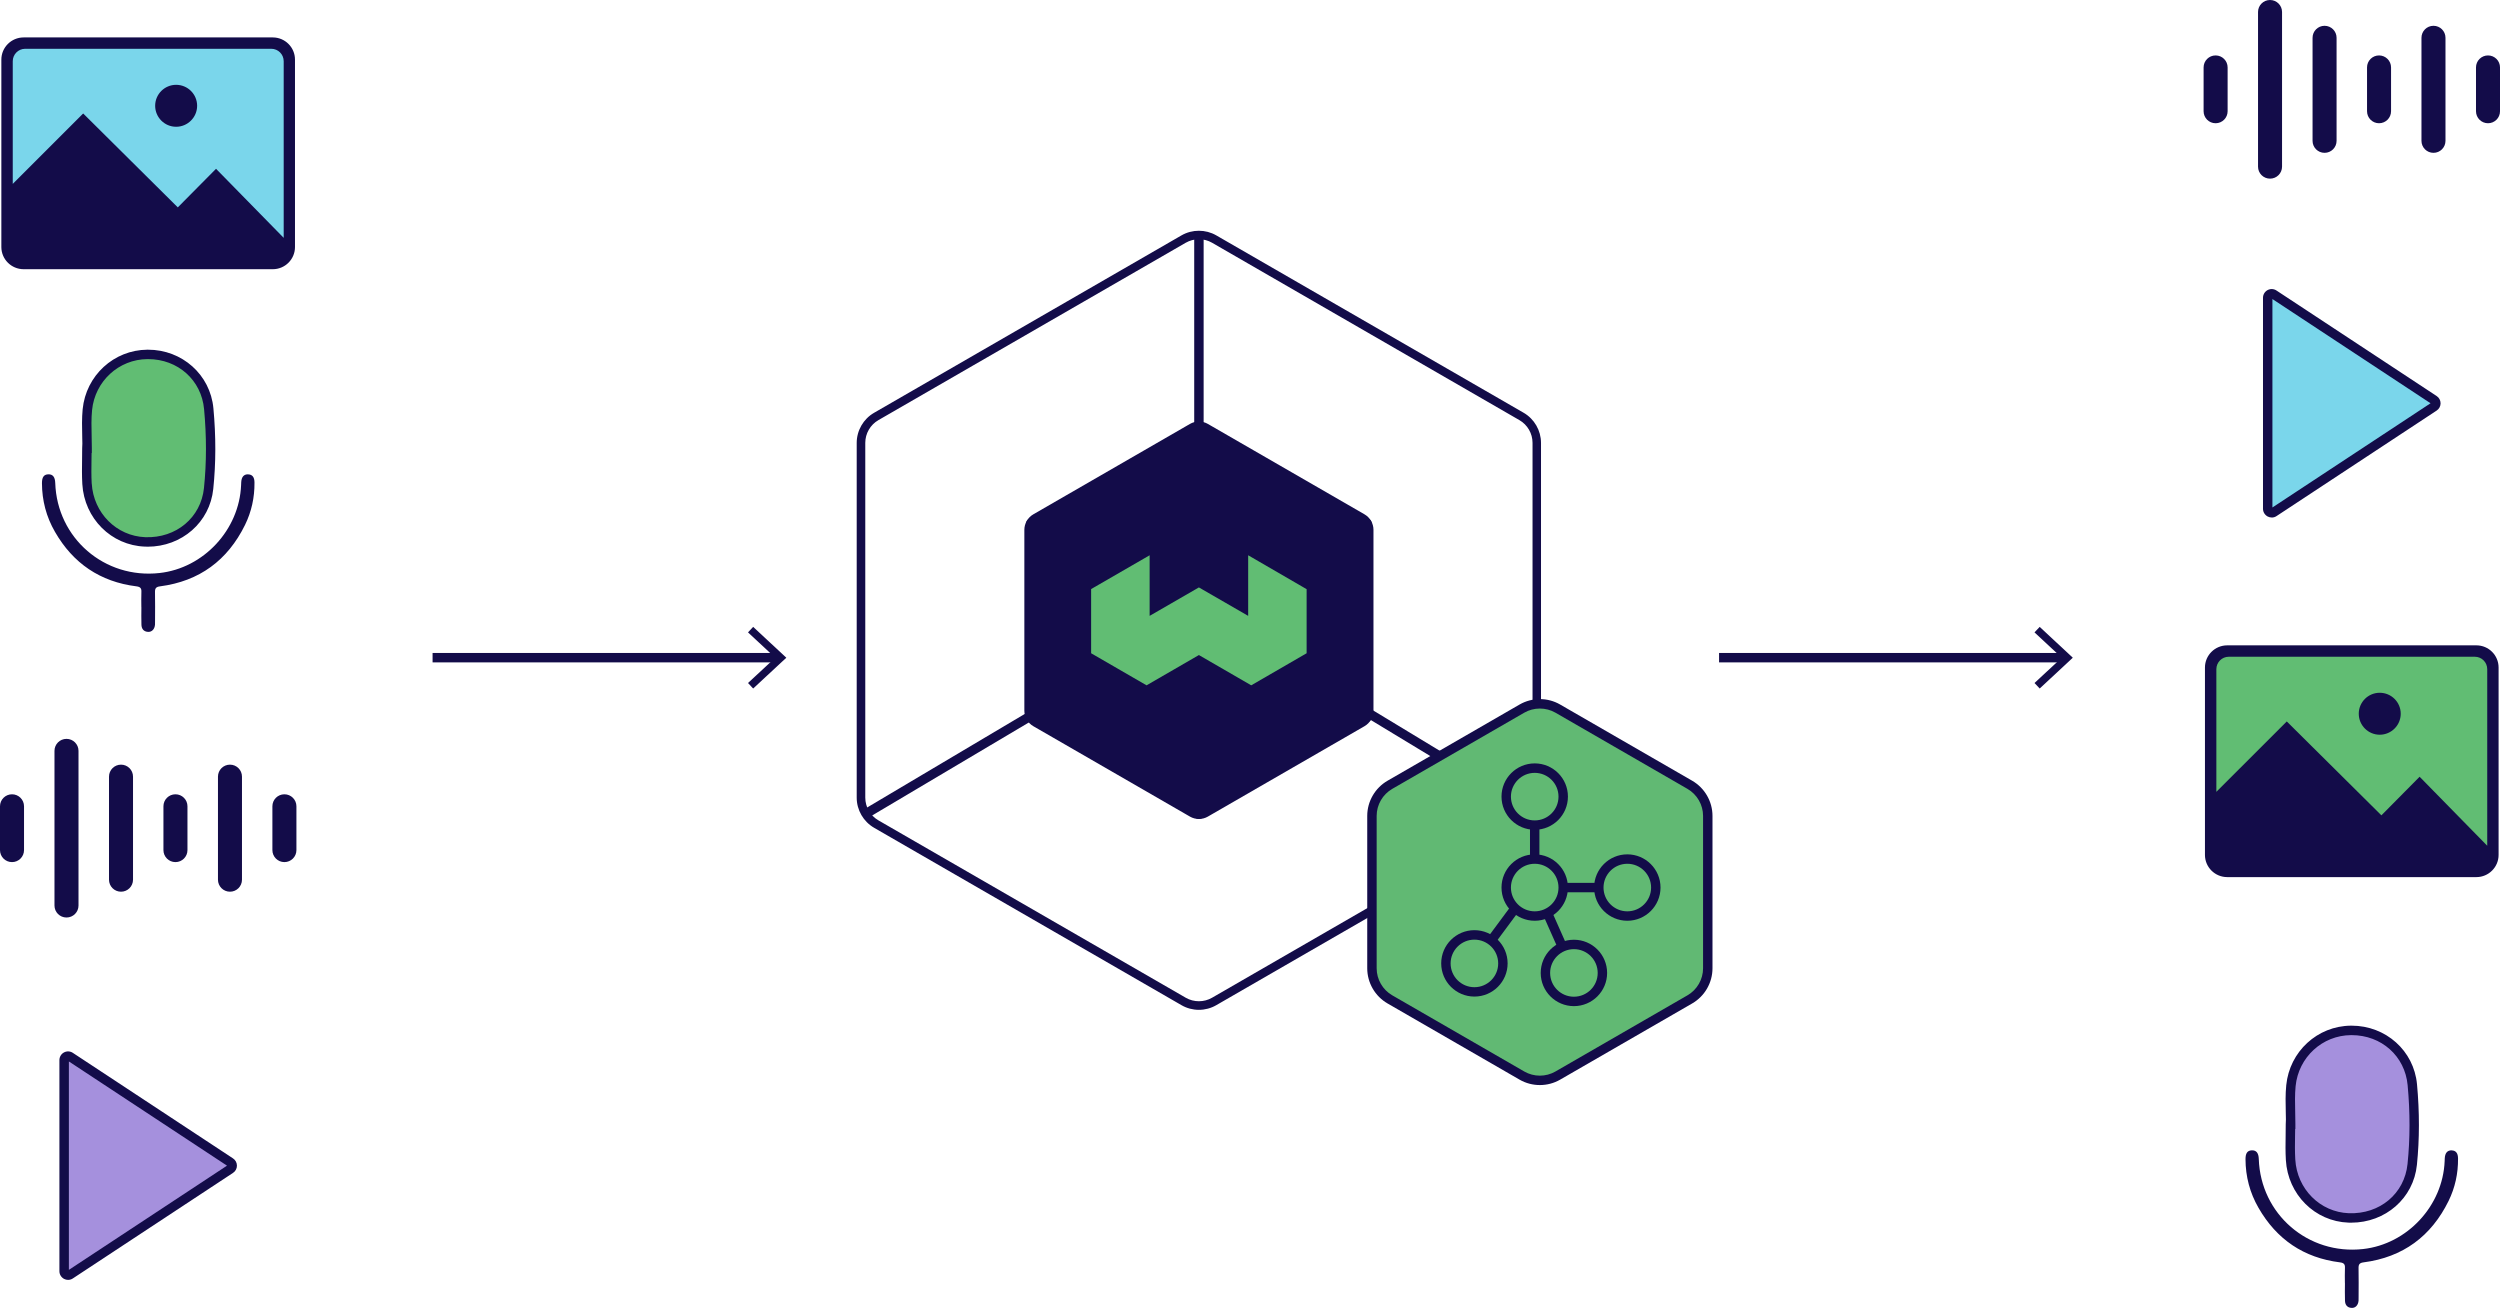 <svg width="216" height="113" viewBox="0 0 216 113" fill="none" xmlns="http://www.w3.org/2000/svg">
<g clip-path="url(#clip0_5367_1242)">
<path d="M67.234 56.416H37.375V57.23H67.234V56.416Z" fill="#130C49"/>
<path d="M65.073 59.488L64.629 59.012L66.981 56.827L64.629 54.638L65.073 54.162L67.938 56.827L65.073 59.488Z" fill="#130C49"/>
<path d="M178.386 56.416H148.527V57.23H178.386V56.416Z" fill="#130C49"/>
<path d="M176.229 59.488L175.781 59.012L178.133 56.827L175.781 54.638L176.229 54.162L179.09 56.827L176.229 59.488Z" fill="#130C49"/>
<path d="M19.917 100.425L6.076 91.303C5.97 91.23 5.832 91.23 5.722 91.287C5.612 91.348 5.539 91.466 5.539 91.592V109.831C5.539 109.957 5.608 110.075 5.722 110.136C5.771 110.16 5.828 110.177 5.885 110.177C5.95 110.177 6.015 110.156 6.072 110.12L19.913 100.998C20.011 100.937 20.068 100.827 20.068 100.709C20.068 100.591 20.007 100.486 19.913 100.421L19.917 100.425Z" fill="#A590DD"/>
<path d="M5.886 110.583C5.768 110.583 5.646 110.555 5.536 110.498C5.283 110.359 5.133 110.107 5.133 109.83V91.592C5.133 91.319 5.283 91.063 5.524 90.933C5.772 90.799 6.069 90.815 6.297 90.969L20.134 100.087C20.345 100.225 20.471 100.461 20.471 100.713C20.471 100.965 20.345 101.201 20.129 101.34L6.293 110.457C6.175 110.538 6.028 110.583 5.878 110.583H5.886ZM5.951 91.71V109.717L19.613 100.713L5.951 91.71Z" fill="#130C49"/>
<path d="M25.288 5.15V21.343C25.288 22.286 24.522 23.055 23.574 23.055H2.042C1.094 23.055 0.32 22.286 0.32 21.343V5.15C0.32 4.206 1.089 3.438 2.042 3.438H23.57C24.518 3.438 25.284 4.206 25.284 5.15H25.288ZM24.71 21.046V5.289C24.71 4.585 24.14 4.011 23.436 4.011H2.176C1.472 4.011 0.902 4.589 0.902 5.289V16.379L7.19 10.093L15.366 18.206L18.666 14.878L24.714 21.05L24.71 21.046Z" fill="#130C49"/>
<path d="M24.71 5.289V21.046L18.662 14.874L15.362 18.202L7.186 10.09L0.898 16.376V5.289C0.898 4.585 1.468 4.012 2.172 4.012H23.436C24.14 4.012 24.71 4.589 24.71 5.289Z" fill="#7AD6EB"/>
<path d="M23.575 23.259H2.042C0.98 23.259 0.117 22.401 0.117 21.343V5.151C0.117 4.093 0.98 3.234 2.042 3.234H23.57C24.629 3.234 25.487 4.093 25.487 5.151V21.343C25.487 22.401 24.629 23.259 23.57 23.259H23.575ZM2.042 3.637C1.204 3.637 0.524 4.317 0.524 5.147V21.339C0.524 22.173 1.204 22.848 2.042 22.848H23.57C24.405 22.848 25.08 22.169 25.08 21.339V5.151C25.08 4.317 24.401 3.641 23.57 3.641H2.042V3.637Z" fill="#130C49"/>
<path d="M24.914 21.547L18.663 15.168L15.366 18.495L7.19 10.383L0.695 16.872V5.289C0.695 4.472 1.359 3.809 2.173 3.809H23.436C24.25 3.809 24.914 4.476 24.914 5.289V21.543V21.547ZM18.667 14.586L24.511 20.55V5.289C24.511 4.696 24.031 4.215 23.441 4.215H2.173C1.582 4.215 1.102 4.7 1.102 5.289V15.888L7.186 9.805L15.362 17.918L18.663 14.586H18.667Z" fill="#130C49"/>
<path d="M15.217 7.328C14.22 7.328 13.406 8.138 13.406 9.139C13.406 10.139 14.22 10.953 15.217 10.953C16.214 10.953 17.032 10.139 17.032 9.139C17.032 8.138 16.218 7.328 15.217 7.328Z" fill="#130C49"/>
<path d="M5.745 63.838C5.171 63.838 4.707 64.302 4.707 64.875V78.236C4.707 78.81 5.171 79.273 5.745 79.273C6.319 79.273 6.783 78.81 6.783 78.236V64.875C6.783 64.302 6.319 63.838 5.745 63.838Z" fill="#130C49"/>
<path d="M10.456 66.066C9.882 66.066 9.418 66.53 9.418 67.104V76.005C9.418 76.579 9.882 77.043 10.456 77.043C11.03 77.043 11.493 76.579 11.493 76.005V67.104C11.493 66.53 11.03 66.066 10.456 66.066Z" fill="#130C49"/>
<path d="M19.87 66.066C19.296 66.066 18.832 66.53 18.832 67.104V76.005C18.832 76.579 19.296 77.043 19.87 77.043C20.444 77.043 20.907 76.579 20.907 76.005V67.104C20.907 66.53 20.444 66.066 19.87 66.066Z" fill="#130C49"/>
<path d="M15.159 68.627C14.585 68.627 14.121 69.091 14.121 69.664V73.448C14.121 74.022 14.585 74.486 15.159 74.486C15.733 74.486 16.197 74.022 16.197 73.448V69.664C16.197 69.091 15.733 68.627 15.159 68.627Z" fill="#130C49"/>
<path d="M24.573 68.627C23.999 68.627 23.535 69.091 23.535 69.664V73.448C23.535 74.022 23.999 74.486 24.573 74.486C25.147 74.486 25.611 74.022 25.611 73.448V69.664C25.611 69.091 25.147 68.627 24.573 68.627Z" fill="#130C49"/>
<path d="M1.038 68.627C0.464 68.627 0 69.091 0 69.664V73.448C0 74.022 0.464 74.486 1.038 74.486C1.612 74.486 2.076 74.022 2.076 73.448V69.664C2.076 69.091 1.612 68.627 1.038 68.627Z" fill="#130C49"/>
<path d="M21.442 40.981C21.063 40.973 20.86 41.209 20.84 41.693C20.835 41.766 20.835 41.84 20.831 41.913C20.677 45.77 17.6 49.086 13.783 49.509C9.034 50.038 4.931 46.502 4.773 41.73C4.756 41.213 4.561 40.965 4.166 40.981C3.788 40.998 3.625 41.229 3.625 41.742C3.629 43.243 3.999 44.651 4.748 45.949C6.311 48.67 8.655 50.269 11.789 50.66C12.139 50.705 12.236 50.839 12.216 51.164C12.196 51.592 12.212 52.027 12.212 52.458H12.216C12.216 52.963 12.2 53.471 12.22 53.972C12.228 54.322 12.407 54.57 12.782 54.594C13.115 54.618 13.36 54.366 13.392 53.972C13.4 53.87 13.396 53.76 13.396 53.654C13.396 52.824 13.412 51.99 13.392 51.164C13.384 50.831 13.482 50.705 13.828 50.66C17.226 50.217 19.663 48.414 21.169 45.355C21.731 44.208 21.999 42.979 21.987 41.697C21.987 41.229 21.808 40.998 21.438 40.985L21.442 40.981Z" fill="#130C49"/>
<path d="M7.52 41.8C7.683 44.558 9.868 46.722 12.538 46.82C15.358 46.922 17.743 45.01 18.028 42.198C18.264 39.916 18.252 37.597 18.036 35.306C17.779 32.536 15.476 30.591 12.737 30.616C10.055 30.636 7.817 32.642 7.548 35.388C7.439 36.494 7.528 37.613 7.528 38.728H7.508C7.508 39.749 7.459 40.774 7.516 41.795L7.52 41.8Z" fill="#61BD73"/>
<path d="M12.753 47.231C12.675 47.231 12.598 47.231 12.521 47.227C9.615 47.121 7.287 44.798 7.112 41.824C7.072 41.108 7.08 40.384 7.092 39.684C7.096 39.367 7.1 39.05 7.1 38.732L7.116 38.325C7.116 38.118 7.108 37.91 7.104 37.703C7.084 36.934 7.068 36.141 7.141 35.355C7.43 32.446 9.831 30.237 12.732 30.213C12.749 30.213 12.769 30.213 12.785 30.213C15.744 30.213 18.169 32.377 18.438 35.274C18.662 37.682 18.658 40.026 18.426 42.243C18.133 45.124 15.711 47.235 12.745 47.235L12.753 47.231ZM7.926 41.775C8.077 44.326 10.067 46.32 12.553 46.413C15.219 46.511 17.364 44.721 17.624 42.158C17.848 39.993 17.852 37.699 17.632 35.347C17.4 32.837 15.37 31.027 12.793 31.027C12.777 31.027 12.761 31.027 12.745 31.027C10.262 31.043 8.203 32.939 7.955 35.433C7.881 36.169 7.902 36.938 7.918 37.682C7.926 38.032 7.934 38.382 7.934 38.732V39.139H7.914C7.914 39.326 7.91 39.513 7.906 39.696C7.894 40.38 7.886 41.088 7.922 41.775H7.926Z" fill="#130C49"/>
<path d="M210.304 34.553L196.463 25.432C196.357 25.359 196.219 25.359 196.109 25.416C195.999 25.477 195.926 25.595 195.926 25.721V43.96C195.926 44.086 195.995 44.204 196.109 44.265C196.158 44.289 196.215 44.306 196.272 44.306C196.337 44.306 196.402 44.285 196.459 44.248L210.3 35.127C210.397 35.066 210.454 34.956 210.454 34.838C210.454 34.72 210.393 34.614 210.3 34.549L210.304 34.553Z" fill="#7AD6EB"/>
<path d="M196.276 44.712C196.154 44.712 196.036 44.683 195.926 44.626C195.674 44.488 195.523 44.236 195.523 43.963V25.725C195.523 25.452 195.674 25.2 195.914 25.066C196.166 24.931 196.459 24.948 196.691 25.102L210.528 34.219C210.74 34.358 210.866 34.594 210.866 34.846C210.866 35.098 210.74 35.334 210.528 35.472L196.691 44.59C196.573 44.671 196.427 44.716 196.276 44.716V44.712ZM196.337 25.838V43.845L209.999 34.842L196.337 25.838Z" fill="#130C49"/>
<path d="M215.678 57.674V73.866C215.678 74.81 214.913 75.579 213.965 75.579H192.436C191.488 75.579 190.715 74.81 190.715 73.866V57.674C190.715 56.73 191.484 55.961 192.436 55.961H213.965C214.913 55.961 215.678 56.73 215.678 57.674ZM215.1 73.569V57.812C215.1 57.108 214.53 56.535 213.826 56.535H192.562C191.858 56.535 191.289 57.112 191.289 57.812V68.903L197.576 62.617L205.752 70.729L209.053 67.401L215.1 73.573V73.569Z" fill="#130C49"/>
<path d="M215.1 57.817V73.574L209.053 67.402L205.753 70.73L197.577 62.617L191.289 68.903V57.813C191.289 57.109 191.859 56.535 192.563 56.535H213.827C214.531 56.535 215.1 57.113 215.1 57.813V57.817Z" fill="#61BD73"/>
<path d="M213.961 75.782H192.433C191.371 75.782 190.508 74.924 190.508 73.866V57.674C190.508 56.616 191.371 55.758 192.433 55.758H213.961C215.019 55.758 215.878 56.616 215.878 57.674V73.866C215.878 74.924 215.015 75.782 213.961 75.782ZM192.433 56.161C191.594 56.161 190.915 56.84 190.915 57.67V73.862C190.915 74.696 191.594 75.372 192.433 75.372H213.961C214.795 75.372 215.471 74.692 215.471 73.862V57.67C215.471 56.836 214.791 56.161 213.961 56.161H192.433Z" fill="#130C49"/>
<path d="M215.304 74.07L209.053 67.691L205.757 71.019L197.581 62.906L191.09 69.395V57.817C191.09 56.999 191.753 56.336 192.567 56.336H213.831C214.645 56.336 215.308 57.003 215.308 57.817V74.07H215.304ZM209.053 67.109L214.897 73.073V57.817C214.897 57.223 214.417 56.743 213.827 56.743H192.563C191.973 56.743 191.493 57.227 191.493 57.817V68.415L197.577 62.333L205.753 70.445L209.053 67.113V67.109Z" fill="#130C49"/>
<path d="M205.608 59.855C204.611 59.855 203.797 60.665 203.797 61.666C203.797 62.667 204.611 63.48 205.608 63.48C206.605 63.48 207.423 62.667 207.423 61.666C207.423 60.665 206.609 59.855 205.608 59.855Z" fill="#130C49"/>
<path d="M196.132 0C195.558 0 195.094 0.464 195.094 1.037V14.398C195.094 14.972 195.558 15.435 196.132 15.435C196.705 15.435 197.169 14.972 197.169 14.398V1.037C197.169 0.464 196.705 0 196.132 0Z" fill="#130C49"/>
<path d="M200.842 2.229C200.269 2.229 199.805 2.692 199.805 3.266V12.168C199.805 12.741 200.269 13.205 200.842 13.205C201.416 13.205 201.88 12.741 201.88 12.168V3.266C201.88 2.692 201.416 2.229 200.842 2.229Z" fill="#130C49"/>
<path d="M210.253 2.229C209.679 2.229 209.215 2.692 209.215 3.266V12.168C209.215 12.741 209.679 13.205 210.253 13.205C210.826 13.205 211.29 12.741 211.29 12.168V3.266C211.29 2.692 210.826 2.229 210.253 2.229Z" fill="#130C49"/>
<path d="M205.549 4.789C204.976 4.789 204.512 5.253 204.512 5.827V9.61C204.512 10.184 204.976 10.648 205.549 10.648C206.123 10.648 206.587 10.184 206.587 9.61V5.827C206.587 5.253 206.123 4.789 205.549 4.789Z" fill="#130C49"/>
<path d="M214.964 4.789C214.39 4.789 213.926 5.253 213.926 5.827V9.61C213.926 10.184 214.39 10.648 214.964 10.648C215.537 10.648 216.001 10.184 216.001 9.61V5.827C216.001 5.253 215.537 4.789 214.964 4.789Z" fill="#130C49"/>
<path d="M191.428 4.789C190.855 4.789 190.391 5.253 190.391 5.827V9.61C190.391 10.184 190.855 10.648 191.428 10.648C192.002 10.648 192.466 10.184 192.466 9.61V5.827C192.466 5.253 192.002 4.789 191.428 4.789Z" fill="#130C49"/>
<path d="M211.829 99.389C211.45 99.381 211.247 99.617 211.226 100.101C211.222 100.175 211.222 100.248 211.218 100.321C211.063 104.178 207.987 107.494 204.17 107.917C199.42 108.446 195.318 104.91 195.159 100.138C195.143 99.621 194.948 99.373 194.553 99.389C194.174 99.406 194.012 99.638 194.012 100.15C194.016 101.651 194.386 103.059 195.135 104.357C196.698 107.079 199.042 108.678 202.175 109.068C202.525 109.113 202.623 109.247 202.603 109.573C202.582 110 202.599 110.435 202.599 110.866H202.603C202.603 111.371 202.586 111.879 202.607 112.38C202.615 112.73 202.794 112.978 203.168 113.002C203.502 113.027 203.746 112.774 203.779 112.38C203.787 112.278 203.783 112.168 203.783 112.063C203.783 111.233 203.799 110.399 203.779 109.573C203.771 109.239 203.868 109.113 204.214 109.068C207.612 108.625 210.05 106.822 211.556 103.763C212.118 102.616 212.386 101.387 212.374 100.105C212.374 99.638 212.195 99.406 211.825 99.394L211.829 99.389Z" fill="#130C49"/>
<path d="M197.907 100.208C198.069 102.966 200.255 105.13 202.925 105.228C205.745 105.33 208.13 103.418 208.414 100.606C208.651 98.324 208.638 96.005 208.423 93.715C208.166 90.944 205.863 88.999 203.124 89.024C200.442 89.044 198.204 91.05 197.935 93.796C197.825 94.903 197.915 96.021 197.915 97.136H197.894C197.894 98.157 197.846 99.183 197.903 100.204L197.907 100.208Z" fill="#A590DD"/>
<path d="M203.14 105.639C203.062 105.639 202.985 105.639 202.908 105.635C200.002 105.53 197.674 103.206 197.499 100.232C197.458 99.516 197.466 98.792 197.479 98.093C197.483 97.775 197.487 97.458 197.487 97.141L197.503 96.734C197.503 96.526 197.495 96.319 197.491 96.111C197.471 95.342 197.454 94.549 197.532 93.76C197.821 90.851 200.222 88.642 203.123 88.617C203.14 88.617 203.16 88.617 203.176 88.617C206.135 88.617 208.56 90.782 208.829 93.678C209.053 96.083 209.049 98.43 208.821 100.647C208.528 103.528 206.106 105.639 203.14 105.639ZM198.313 100.184C198.464 102.735 200.454 104.728 202.94 104.822C205.622 104.919 207.75 103.129 208.011 100.566C208.235 98.398 208.239 96.107 208.019 93.756C207.787 91.245 205.756 89.435 203.18 89.435C203.164 89.435 203.148 89.435 203.131 89.435C200.649 89.451 198.59 91.347 198.341 93.841C198.268 94.577 198.289 95.346 198.305 96.091C198.313 96.441 198.321 96.791 198.321 97.141V97.547H198.301C198.301 97.734 198.297 97.918 198.293 98.105C198.28 98.788 198.272 99.496 198.313 100.184Z" fill="#130C49"/>
<path d="M103.585 87.149C103.08 87.149 102.58 87.018 102.132 86.762L75.578 71.436C74.683 70.92 74.125 69.951 74.125 68.918V38.267C74.125 37.233 74.683 36.269 75.578 35.748L102.132 20.423C103.032 19.906 104.143 19.906 105.038 20.423L131.592 35.748C132.488 36.265 133.045 37.229 133.045 38.267V68.918C133.045 69.951 132.488 70.916 131.592 71.436L105.038 86.762C104.59 87.018 104.086 87.149 103.585 87.149ZM103.585 20.569C103.174 20.569 102.763 20.675 102.401 20.887L75.847 36.212C75.114 36.635 74.658 37.42 74.658 38.267V68.918C74.658 69.76 75.114 70.549 75.847 70.973L102.401 86.298C103.129 86.721 104.041 86.721 104.773 86.298L131.328 70.973C132.06 70.549 132.516 69.764 132.516 68.918V38.267C132.516 37.42 132.06 36.635 131.328 36.212L104.773 20.887C104.407 20.675 104 20.569 103.589 20.569H103.585Z" fill="#130C49"/>
<path d="M103.585 87.25C103.056 87.25 102.535 87.112 102.08 86.847L75.525 71.522C74.597 70.985 74.019 69.988 74.019 68.918V38.267C74.019 37.197 74.597 36.196 75.525 35.663L102.08 20.337C103.008 19.804 104.159 19.804 105.087 20.337L131.642 35.663C132.569 36.2 133.143 37.197 133.143 38.267V68.918C133.143 69.988 132.565 70.985 131.642 71.522L105.087 86.847C104.631 87.112 104.11 87.25 103.581 87.25H103.585ZM103.585 20.138C103.101 20.138 102.617 20.264 102.181 20.512L75.627 35.838C74.76 36.338 74.223 37.27 74.223 38.267V68.918C74.223 69.915 74.76 70.847 75.627 71.347L102.181 86.673C103.032 87.161 104.139 87.161 104.985 86.673L131.54 71.347C132.403 70.847 132.94 69.915 132.94 68.918V38.267C132.94 37.27 132.403 36.338 131.54 35.838L104.985 20.512C104.554 20.264 104.07 20.138 103.581 20.138H103.585ZM103.585 86.713C103.158 86.713 102.731 86.603 102.348 86.384L75.794 71.058C75.029 70.619 74.557 69.797 74.557 68.918V38.267C74.557 37.384 75.033 36.566 75.794 36.127L102.348 20.801C103.093 20.37 104.074 20.37 104.823 20.801L131.377 36.127C132.142 36.566 132.614 37.388 132.614 38.267V68.918C132.614 69.797 132.138 70.619 131.377 71.058L104.823 86.384C104.44 86.603 104.013 86.713 103.585 86.713ZM103.585 20.671C103.187 20.671 102.792 20.777 102.45 20.972L75.896 36.298C75.196 36.7 74.76 37.453 74.76 38.263V68.914C74.76 69.724 75.196 70.476 75.896 70.879L102.45 86.205C103.15 86.608 104.021 86.608 104.721 86.205L131.275 70.879C131.975 70.472 132.411 69.719 132.411 68.914V38.263C132.411 37.453 131.975 36.7 131.275 36.298L104.721 20.972C104.379 20.773 103.984 20.671 103.585 20.671Z" fill="#130C49"/>
<path d="M103.994 20.361H103.18V43.873H103.994V20.361Z" fill="#130C49"/>
<path d="M74.923 70.712L74.508 70.012L103.996 52.51L132.895 70.016L132.476 70.712L103.992 53.462L74.923 70.712Z" fill="#130C49"/>
<path d="M118.515 61.962V45.221C118.515 45.07 118.434 44.928 118.303 44.855L103.799 36.482C103.669 36.404 103.506 36.404 103.376 36.482L88.872 44.855C88.742 44.932 88.66 45.07 88.66 45.221V61.962C88.66 62.113 88.742 62.255 88.872 62.328L103.376 70.701C103.506 70.778 103.669 70.778 103.799 70.701L118.303 62.328C118.434 62.251 118.515 62.113 118.515 61.962Z" fill="#130C49"/>
<path d="M103.586 70.761C103.317 70.761 103.053 70.692 102.813 70.554L89.277 62.742C88.801 62.466 88.504 61.953 88.504 61.404V45.777C88.504 45.228 88.801 44.715 89.277 44.439L102.813 36.627C103.289 36.351 103.883 36.351 104.359 36.627L117.895 44.439C118.371 44.715 118.668 45.228 118.668 45.777V61.404C118.668 61.953 118.371 62.466 117.895 62.742L104.359 70.554C104.119 70.692 103.855 70.761 103.586 70.761ZM103.586 36.725C103.37 36.725 103.159 36.782 102.967 36.892L89.432 44.703C89.049 44.923 88.813 45.334 88.813 45.777V61.404C88.813 61.843 89.049 62.254 89.432 62.478L102.967 70.289C103.35 70.509 103.822 70.513 104.205 70.289L117.74 62.478C118.123 62.258 118.359 61.847 118.359 61.404V45.777C118.359 45.338 118.123 44.927 117.74 44.703L104.205 36.892C104.013 36.782 103.802 36.725 103.586 36.725Z" fill="#130C49"/>
<path d="M107.842 47.975V53.211L103.585 50.753L99.328 53.211V47.975L94.273 50.896V56.441L99.063 59.212L103.585 56.596L108.106 59.212L112.892 56.441V50.904L107.842 47.975Z" fill="#61BD73"/>
<path d="M147.551 83.659V70.493C147.551 69.387 146.961 68.362 146.001 67.808L134.598 61.225C133.637 60.672 132.453 60.672 131.497 61.225L120.093 67.808C119.133 68.362 118.543 69.387 118.543 70.493V83.659C118.543 84.765 119.133 85.791 120.093 86.344L131.497 92.927C132.457 93.48 133.641 93.48 134.598 92.927L146.001 86.344C146.961 85.791 147.551 84.765 147.551 83.659Z" fill="#61B973"/>
<path d="M133.044 93.749C132.438 93.749 131.831 93.594 131.29 93.281L119.883 86.698C118.8 86.072 118.129 84.908 118.129 83.659V70.494C118.129 69.245 118.8 68.082 119.883 67.455L131.29 60.872C132.373 60.246 133.716 60.246 134.798 60.872L146.205 67.455C147.288 68.082 147.959 69.245 147.959 70.494V83.659C147.959 84.908 147.288 86.072 146.205 86.698L134.798 93.281C134.257 93.594 133.651 93.749 133.044 93.749ZM133.044 61.218C132.576 61.218 132.112 61.336 131.697 61.576L120.29 68.159C119.46 68.639 118.943 69.534 118.943 70.494V83.659C118.943 84.62 119.46 85.515 120.29 85.995L131.697 92.577C132.527 93.057 133.561 93.057 134.391 92.577L145.798 85.995C146.629 85.515 147.145 84.62 147.145 83.659V70.494C147.145 69.534 146.629 68.639 145.798 68.159L134.391 61.576C133.976 61.336 133.508 61.218 133.044 61.218Z" fill="#130C49"/>
<path d="M132.6 79.553C131.016 79.553 129.73 78.267 129.73 76.685C129.73 75.102 131.016 73.816 132.6 73.816C134.183 73.816 135.469 75.102 135.469 76.685C135.469 78.267 134.183 79.553 132.6 79.553ZM132.6 74.63C131.468 74.63 130.544 75.549 130.544 76.685C130.544 77.82 131.464 78.739 132.6 78.739C133.735 78.739 134.655 77.82 134.655 76.685C134.655 75.549 133.735 74.63 132.6 74.63Z" fill="#130C49"/>
<path d="M132.6 71.694C131.016 71.694 129.73 70.408 129.73 68.825C129.73 67.243 131.016 65.957 132.6 65.957C134.183 65.957 135.469 67.243 135.469 68.825C135.469 70.408 134.183 71.694 132.6 71.694ZM132.6 66.775C131.468 66.775 130.544 67.694 130.544 68.829C130.544 69.964 131.464 70.884 132.6 70.884C133.735 70.884 134.655 69.964 134.655 68.829C134.655 67.694 133.735 66.775 132.6 66.775Z" fill="#130C49"/>
<path d="M140.6 79.553C139.016 79.553 137.73 78.267 137.73 76.685C137.73 75.102 139.016 73.816 140.6 73.816C142.183 73.816 143.469 75.102 143.469 76.685C143.469 78.267 142.183 79.553 140.6 79.553ZM140.6 74.63C139.468 74.63 138.544 75.549 138.544 76.685C138.544 77.82 139.464 78.739 140.6 78.739C141.735 78.739 142.655 77.82 142.655 76.685C142.655 75.549 141.735 74.63 140.6 74.63Z" fill="#130C49"/>
<path d="M127.389 86.104C125.806 86.104 124.52 84.818 124.52 83.235C124.52 81.653 125.806 80.367 127.389 80.367C128.972 80.367 130.258 81.653 130.258 83.235C130.258 84.818 128.972 86.104 127.389 86.104ZM127.389 81.185C126.257 81.185 125.333 82.104 125.333 83.24C125.333 84.375 126.253 85.294 127.389 85.294C128.524 85.294 129.444 84.375 129.444 83.24C129.444 82.104 128.52 81.185 127.389 81.185Z" fill="#130C49"/>
<path d="M135.986 86.93C134.403 86.93 133.117 85.644 133.117 84.062C133.117 82.479 134.403 81.193 135.986 81.193C137.569 81.193 138.855 82.479 138.855 84.062C138.855 85.644 137.569 86.93 135.986 86.93ZM135.986 82.007C134.855 82.007 133.931 82.927 133.931 84.062C133.931 85.197 134.851 86.116 135.986 86.116C137.122 86.116 138.041 85.197 138.041 84.062C138.041 82.927 137.122 82.007 135.986 82.007Z" fill="#130C49"/>
<path d="M138.135 76.279H135.059V77.093H138.135V76.279Z" fill="#130C49"/>
<path d="M134.096 78.787L133.352 79.117L134.599 81.929L135.343 81.599L134.096 78.787Z" fill="#130C49"/>
<path d="M133.005 71.152H132.191V74.228H133.005V71.152Z" fill="#130C49"/>
<path d="M130.472 78.38L128.641 80.852L129.295 81.336L131.126 78.864L130.472 78.38Z" fill="#130C49"/>
</g>
<defs>
<clipPath id="clip0_5367_1242">
<rect width="216" height="113" fill="white"/>
</clipPath>
</defs>
</svg>

